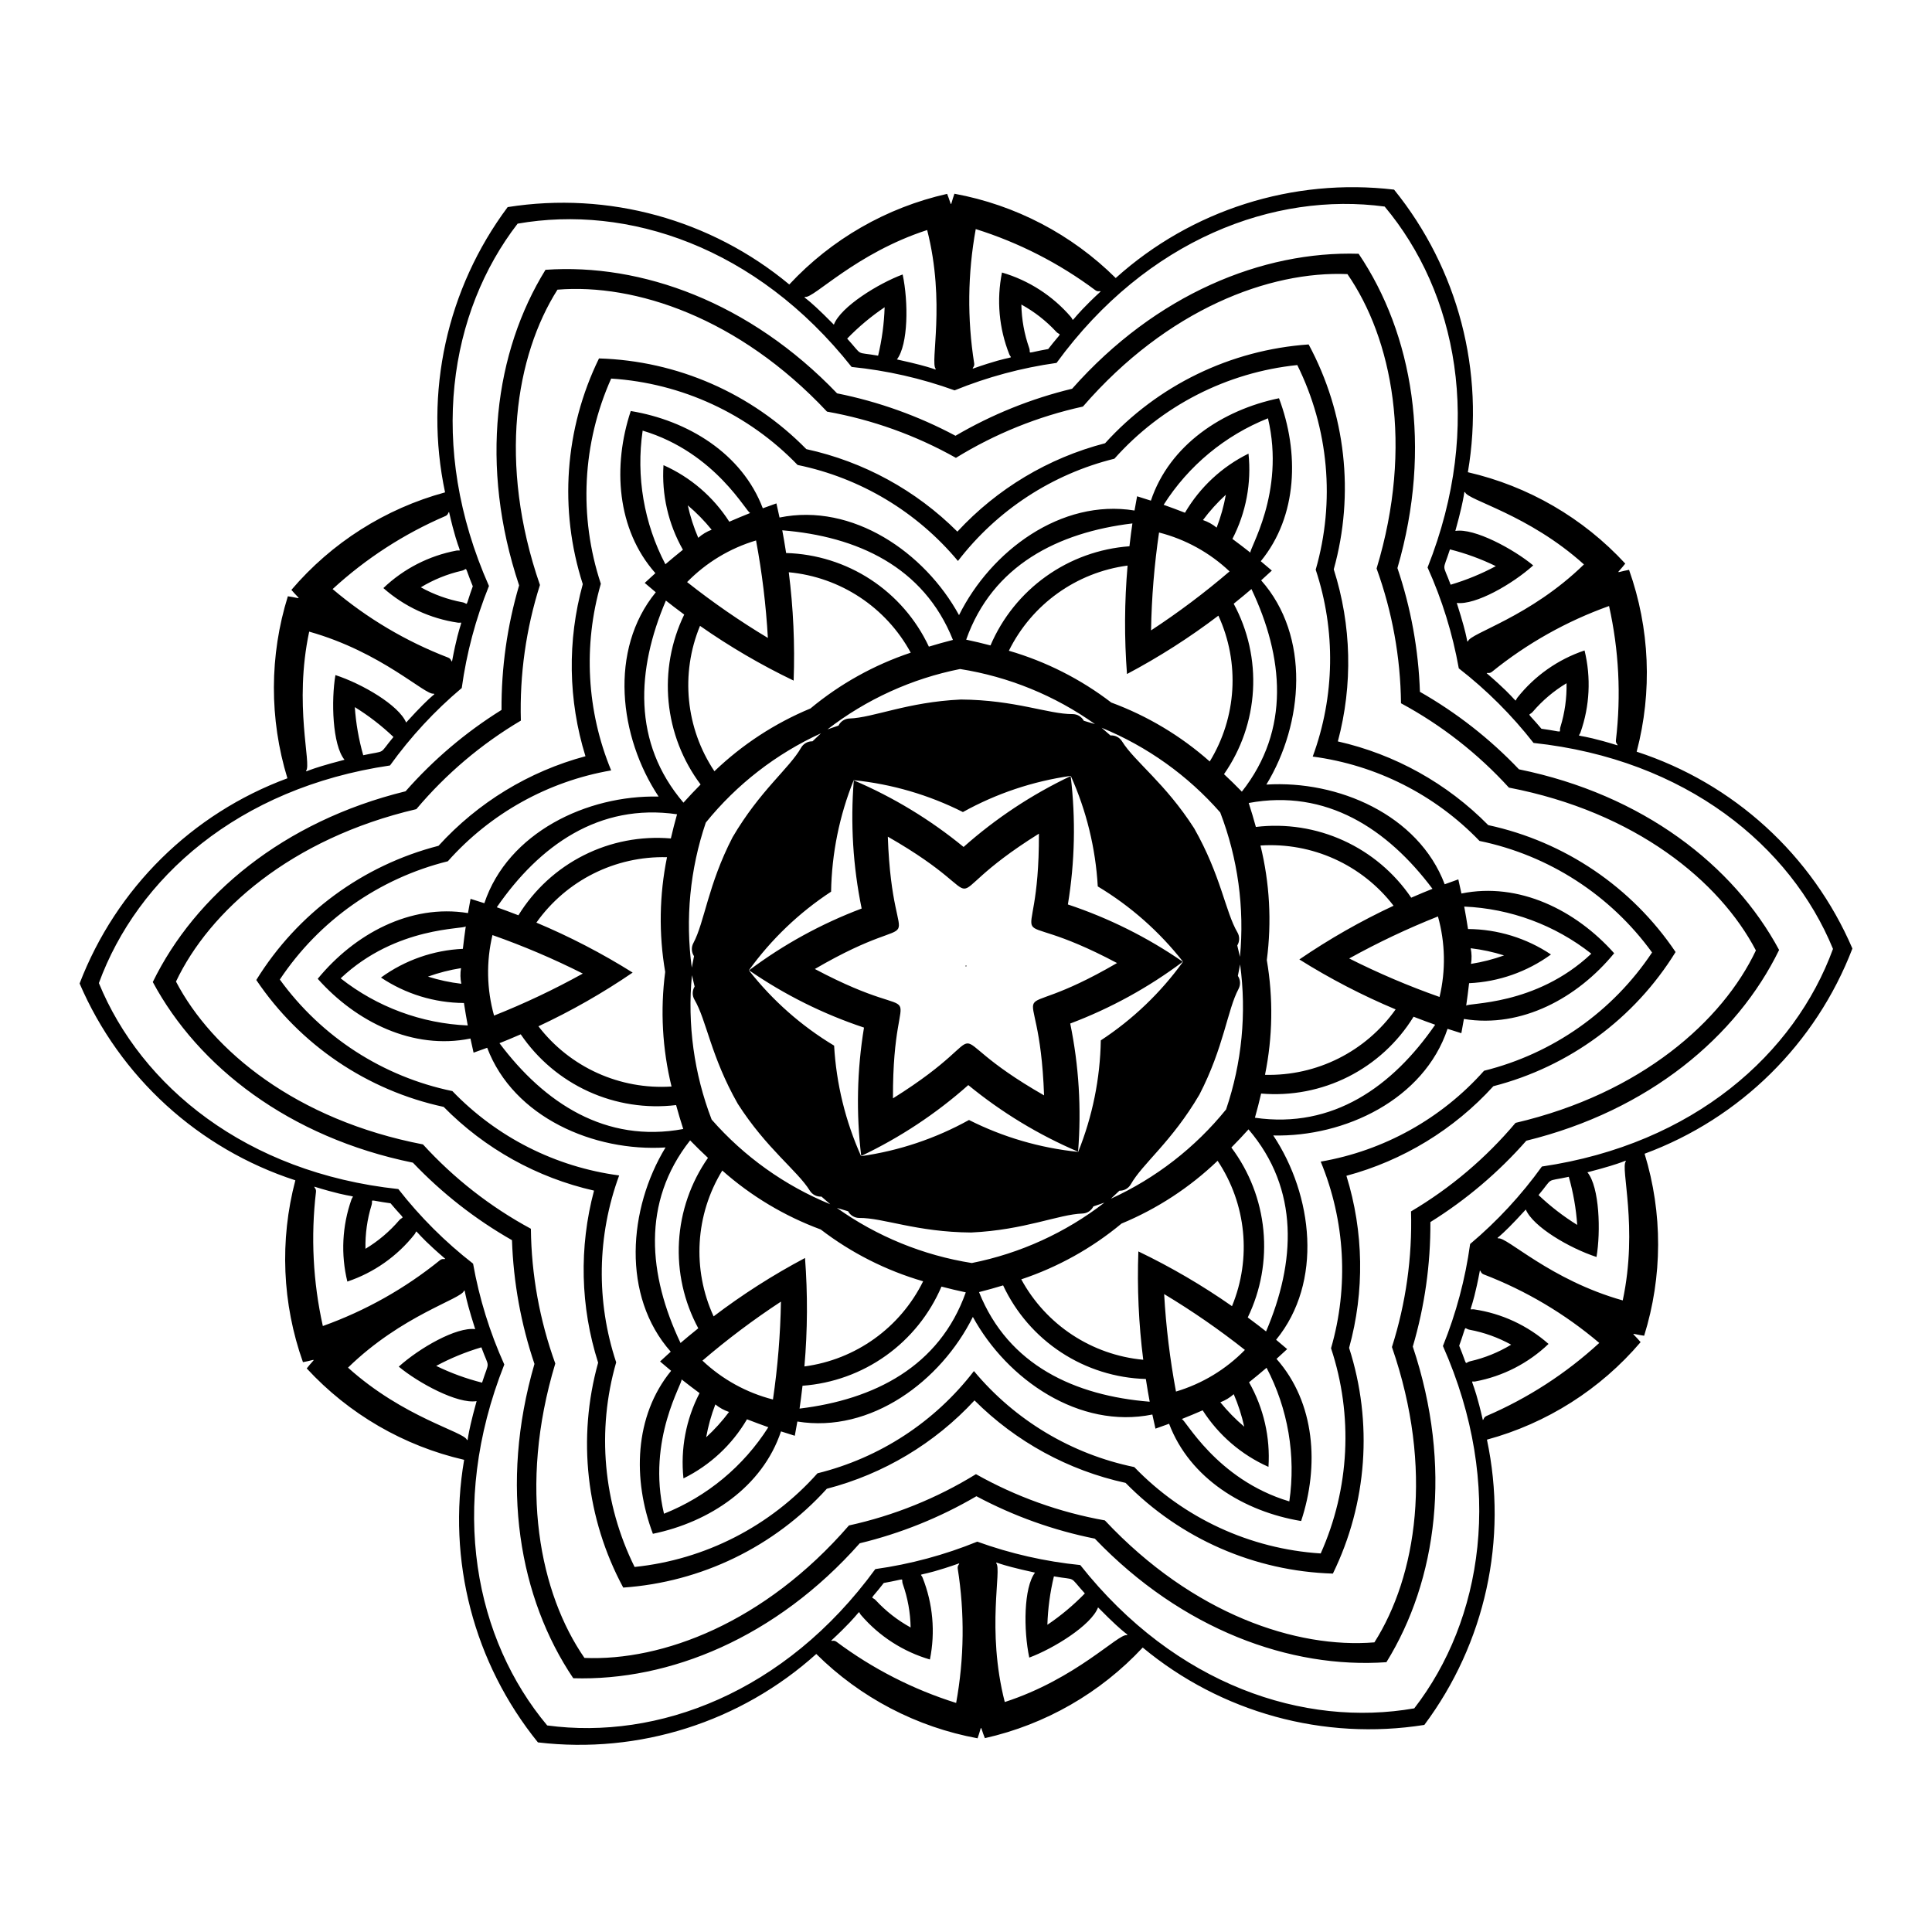 <?xml version="1.0" encoding="UTF-8"?>
<!-- Uploaded to: ICON Repo, www.svgrepo.com, Generator: ICON Repo Mixer Tools -->
<svg fill="#000000" width="800px" height="800px" version="1.1" viewBox="144 144 512 512" xmlns="http://www.w3.org/2000/svg">
 <g>
  <path d="m574.71 293.36c-11.148-12.09-25.684-20.531-41.711-24.219 4.562-26.613-2.562-53.902-19.555-74.887-26.812-3.168-53.691 5.371-73.766 23.43-11.672-11.582-26.57-19.371-42.742-22.344-1.312 3.644-0.48 3.629-1.938 0.039v-0.004c-16.043 3.613-30.621 11.98-41.828 24.016-20.77-17.258-47.965-24.73-74.633-20.508-16.148 21.641-22.195 49.188-16.59 75.598-15.867 4.32-30.059 13.328-40.723 25.844 2.5 2.961 2.902 2.231-0.934 1.695h-0.004c-4.894 15.699-4.934 32.512-0.117 48.234-25.328 9.355-45.395 29.172-55.074 54.379 10.664 24.805 31.496 43.812 57.176 52.164-4.195 15.902-3.492 32.699 2.016 48.191 3.812-0.688 3.383-1.398 1 1.66h0.004c11.148 12.086 25.684 20.527 41.711 24.219-4.562 26.613 2.566 53.898 19.555 74.883 26.816 3.168 53.695-5.371 73.766-23.43 11.672 11.582 26.57 19.371 42.742 22.348 1.312-3.644 0.48-3.629 1.938-0.039 16.043-3.609 30.621-11.98 41.828-24.016 20.77 17.258 47.965 24.73 74.633 20.508 16.148-21.637 22.195-49.184 16.59-75.598 15.867-4.316 30.062-13.324 40.723-25.844-2.5-2.961-2.902-2.231 0.934-1.695h0.004c4.894-15.699 4.938-32.512 0.117-48.234 25.328-9.355 45.398-29.172 55.074-54.379-10.664-24.805-31.496-43.812-57.172-52.164 4.191-15.902 3.488-32.695-2.019-48.191-3.816 0.688-3.383 1.398-1.004-1.656zm-34.305 0.676c-3.812 2.043-7.824 3.691-11.973 4.918-2.188-6.004-2.191-3.106-0.184-9.363h-0.004c4.199 1.055 8.273 2.543 12.16 4.445zm-161.97-68.613c-0.137 4.324-0.715 8.625-1.727 12.832-6.293-1.105-3.781 0.344-8.199-4.519 3.012-3.109 6.336-5.894 9.926-8.312zm-140.41 105.97c3.68 2.281 7.113 4.93 10.246 7.914-4.106 4.894-1.594 3.449-8.016 4.84h0.004c-1.188-4.164-1.934-8.438-2.234-12.754zm21.57 174.58v0.004c3.812-2.047 7.824-3.695 11.973-4.922 2.188 6.004 2.191 3.106 0.184 9.363h0.004c-4.199-1.055-8.273-2.543-12.16-4.441zm161.97 68.613c0.137-4.324 0.715-8.625 1.73-12.832 6.293 1.105 3.781-0.344 8.199 4.519v0.004c-3.012 3.106-6.34 5.891-9.93 8.309zm140.41-105.97c-3.676-2.281-7.109-4.93-10.246-7.91 4.106-4.894 1.594-3.449 8.016-4.84v-0.004c1.184 4.164 1.934 8.438 2.231 12.754zm-4.445-131.97c-0.531 1.719 1.352 1.355-5.035 0.48-4.148-4.934-3.453-3.148-2.281-4.512l0.004-0.004c2.551-2.977 5.566-5.527 8.93-7.547 0.082 3.922-0.461 7.832-1.617 11.582zm-133.64-104.75c1.227 1.32 1.848-0.492-2.102 4.602-6.348 1.125-4.453 1.414-5.047-0.281v-0.004c-1.301-3.699-2-7.582-2.07-11.508 3.438 1.891 6.551 4.316 9.219 7.191zm-157.53 63.359c1.754-0.402 0.496-1.848 2.934 4.117-2.199 6.059-1 4.562-2.769 4.231v0.004c-3.856-0.723-7.57-2.059-11-3.961 3.352-2.035 7.012-3.516 10.836-4.391zm-23.895 168.11c0.531-1.719-1.352-1.355 5.035-0.48 4.148 4.934 3.453 3.148 2.281 4.512-2.555 2.977-5.57 5.527-8.93 7.547-0.086-3.922 0.457-7.832 1.613-11.578zm133.64 104.74c-1.227-1.32-1.848 0.492 2.102-4.602 6.348-1.125 4.453-1.414 5.047 0.281v0.004c1.305 3.699 2.004 7.586 2.07 11.508-3.438-1.887-6.551-4.316-9.219-7.191zm157.53-63.359c-1.754 0.402-0.496 1.848-2.934-4.117 2.199-6.059 1-4.562 2.769-4.231 3.856 0.719 7.57 2.059 11.004 3.957-3.356 2.035-7.016 3.516-10.84 4.391zm-63.789-209.32c-6.594 5.652-13.543 10.871-20.805 15.633 0.148-8.684 0.855-17.348 2.117-25.938 7.004 1.789 13.438 5.336 18.688 10.305zm55.645 112.78v-0.004c-8.191-2.883-16.188-6.289-23.941-10.199 7.594-4.211 15.449-7.93 23.52-11.133 1.953 6.957 2.098 14.301 0.422 21.332zm-69.844 104.57c-1.598-8.535-2.648-17.164-3.137-25.832 7.441 4.469 14.594 9.414 21.402 14.801-5.051 5.172-11.34 8.969-18.266 11.031zm-125.49-8.199-0.004 0.004c6.594-5.652 13.543-10.875 20.805-15.637-0.148 8.684-0.855 17.348-2.117 25.938-7.004-1.789-13.434-5.336-18.688-10.301zm-55.648-112.77c8.191 2.883 16.188 6.289 23.941 10.199-7.594 4.211-15.449 7.93-23.52 11.137-1.953-6.961-2.098-14.305-0.422-21.336zm69.848-104.58c1.598 8.535 2.644 17.164 3.137 25.832-7.445-4.469-14.594-9.414-21.406-14.801 5.055-5.172 11.34-8.969 18.27-11.031zm98.309 35.398h-0.004c8.48-4.492 16.582-9.664 24.223-15.473 5.727 12.457 4.867 26.953-2.293 38.648-7.652-6.781-16.5-12.078-26.094-15.621-8.113-6.219-17.316-10.875-27.137-13.727 6.07-12.297 17.867-20.762 31.461-22.57-0.836 9.562-0.887 19.176-0.16 28.742zm45.676 75.637c8.129 5.098 16.664 9.527 25.512 13.238-7.926 11.191-20.91 17.691-34.617 17.34 2.047-10.02 2.207-20.332 0.48-30.41 1.328-10.137 0.762-20.434-1.68-30.363 13.684-0.895 26.914 5.094 35.273 15.961-8.695 4.059-17.047 8.82-24.969 14.234zm-42.664 77.375c-0.348 9.59 0.082 19.195 1.293 28.715-13.656-1.27-25.777-9.262-32.324-21.312 9.699-3.234 18.711-8.25 26.574-14.785 9.445-3.918 18.074-9.559 25.457-16.637 7.613 11.402 9.047 25.852 3.812 38.527-7.863-5.5-16.16-10.352-24.812-14.508zm-88.34 1.742c-8.48 4.492-16.582 9.668-24.223 15.473-5.727-12.457-4.867-26.953 2.293-38.648 7.656 6.781 16.504 12.078 26.094 15.621 8.117 6.223 17.316 10.875 27.137 13.73-6.066 12.297-17.867 20.758-31.461 22.566 0.836-9.562 0.887-19.172 0.16-28.742zm-45.68-75.637c-8.129-5.098-16.66-9.523-25.512-13.238 7.926-11.188 20.91-17.691 34.617-17.336-2.043 10.016-2.207 20.328-0.48 30.406-1.328 10.137-0.758 20.434 1.68 30.363-13.684 0.895-26.914-5.09-35.273-15.961 8.695-4.059 17.047-8.816 24.969-14.234zm42.664-77.375c0.352-9.59-0.082-19.191-1.289-28.715 13.652 1.27 25.773 9.262 32.32 21.312-9.695 3.238-18.707 8.25-26.574 14.785-9.441 3.918-18.074 9.562-25.453 16.637-7.617-11.402-9.047-25.852-3.816-38.527 7.863 5.504 16.16 10.355 24.812 14.508zm114.54-49.254c-0.535 2.973-1.352 5.891-2.438 8.711-1.078-0.883-2.309-1.562-3.629-2.004 1.805-2.422 3.836-4.668 6.066-6.707zm73.727 122.08c-2.844 1.023-5.777 1.777-8.762 2.246 0.227-1.375 0.199-2.777-0.082-4.144 3 0.352 5.961 0.988 8.844 1.898zm-68.859 124.89c-2.309-1.953-4.426-4.117-6.324-6.465 1.301-0.492 2.504-1.219 3.547-2.144 1.195 2.777 2.125 5.656 2.777 8.609zm-142.59 2.809c0.535-2.973 1.348-5.891 2.434-8.707 1.078 0.879 2.309 1.559 3.629 2-1.805 2.422-3.836 4.668-6.062 6.707zm-73.727-122.08c2.84-1.023 5.773-1.773 8.758-2.246-0.227 1.375-0.195 2.781 0.082 4.144-3-0.352-5.961-0.988-8.84-1.898zm68.859-124.89c2.305 1.949 4.422 4.113 6.324 6.461-1.305 0.492-2.508 1.219-3.551 2.144-1.195-2.773-2.125-5.656-2.773-8.605zm144.67 26.074c2.094-1.684 3.305-2.703 4.703-3.894 8.508 17.918 10.414 37.262-2.539 53.691-1.543-1.574-3.109-3.129-4.731-4.629v-0.004c4.566-6.551 7.227-14.242 7.68-22.219 0.457-7.973-1.316-15.918-5.113-22.945zm-118.61-13.441c-0.41-2.652-0.688-4.215-1.023-6.019 19.773 1.594 37.477 9.613 45.23 29.047-2.133 0.547-4.266 1.129-6.375 1.781h-0.004c-3.387-7.234-8.719-13.383-15.398-17.766-6.68-4.379-14.445-6.816-22.43-7.043zm-70.949 96.004c-2.504-0.973-3.992-1.512-5.727-2.125 11.266-16.328 27.062-27.648 47.77-24.645-0.594 2.125-1.156 4.258-1.645 6.41-7.957-0.68-15.949 0.859-23.082 4.457-7.133 3.594-13.129 9.098-17.316 15.902zm47.668 109.45c-2.094 1.684-3.305 2.703-4.703 3.894-8.508-17.918-10.414-37.262 2.539-53.691 1.543 1.574 3.109 3.129 4.731 4.629h0.004c-4.57 6.551-7.231 14.242-7.684 22.219-0.453 7.977 1.316 15.918 5.113 22.945zm118.61 13.441c0.41 2.652 0.688 4.215 1.023 6.019-19.773-1.594-37.477-9.613-45.23-29.047 2.133-0.547 4.266-1.129 6.375-1.781l0.004-0.004c3.387 7.234 8.719 13.387 15.398 17.766 6.684 4.379 14.445 6.82 22.434 7.043zm70.949-96.008c2.504 0.973 3.992 1.512 5.727 2.125-11.266 16.328-27.062 27.648-47.77 24.645 0.594-2.125 1.156-4.258 1.645-6.41 7.957 0.684 15.949-0.859 23.082-4.453 7.133-3.598 13.129-9.102 17.316-15.906zm-41.793-50.297c-0.574-2.133-1.219-4.242-1.895-6.344 20.57-3.816 36.801 6.875 48.703 22.746-1.648 0.656-3.121 1.254-5.637 2.348v0.004c-4.484-6.602-10.695-11.84-17.957-15.148-7.262-3.309-15.293-4.555-23.215-3.602zm-70.328-48.102c-2.133-0.57-4.285-1.066-6.441-1.527 6.981-19.723 24.355-28.434 44.051-30.805-0.254 1.758-0.473 3.328-0.785 6.055-7.957 0.582-15.602 3.34-22.098 7.977-6.492 4.633-11.59 10.965-14.727 18.301zm-76.824 36.855c-1.559 1.562-3.066 3.18-4.543 4.812-13.59-15.906-12.445-35.309-4.652-53.551 1.395 1.102 2.648 2.074 4.852 3.707v0.004c-3.477 7.18-4.906 15.18-4.141 23.121 0.766 7.945 3.703 15.523 8.484 21.906zm-6.492 84.957c0.574 2.133 1.219 4.242 1.895 6.344-20.57 3.816-36.801-6.875-48.703-22.746 1.648-0.656 3.121-1.254 5.637-2.348 4.484 6.602 10.695 11.84 17.957 15.148 7.262 3.309 15.293 4.555 23.215 3.602zm70.328 48.105c2.133 0.57 4.285 1.066 6.441 1.527-6.981 19.723-24.355 28.434-44.051 30.805 0.254-1.758 0.473-3.328 0.785-6.055 7.957-0.582 15.602-3.34 22.098-7.977 6.496-4.633 11.59-10.965 14.727-18.301zm76.824-36.855c1.559-1.562 3.066-3.18 4.543-4.812 13.59 15.91 12.449 35.309 4.652 53.551-1.395-1.102-2.648-2.074-4.852-3.707 3.477-7.184 4.91-15.184 4.141-23.125-0.766-7.941-3.699-15.52-8.484-21.906zm9.699-193.25c4.711 19.828-5.316 35.074-4.629 35.621-1.582-1.254-3.184-2.465-4.793-3.66 3.602-6.953 5.082-14.809 4.262-22.598-7.023 3.461-12.879 8.906-16.836 15.664-1.867-0.727-3.75-1.43-5.652-2.102 6.578-10.355 16.254-18.379 27.648-22.926zm85.688 141.88c-14.816 13.992-33.035 12.934-33.16 13.801 0.293-1.996 0.543-3.988 0.773-5.981 7.82-0.355 15.367-3.004 21.699-7.609-6.508-4.352-14.152-6.695-21.984-6.746-0.305-1.98-0.637-3.961-1.008-5.945v-0.004c12.262 0.523 24.047 4.891 33.684 12.484zm-80.027 145.15c-19.527-5.836-27.719-22.141-28.535-21.816 1.875-0.742 3.727-1.523 5.566-2.32v-0.004c4.223 6.594 10.285 11.805 17.441 14.988 0.512-7.812-1.277-15.605-5.148-22.414 1.562-1.254 3.113-2.531 4.644-3.844 5.691 10.871 7.801 23.266 6.031 35.41zm-165.72 3.266c-4.711-19.828 5.316-35.074 4.629-35.621 1.582 1.254 3.184 2.465 4.793 3.66-3.602 6.953-5.082 14.812-4.262 22.598 7.023-3.461 12.879-8.906 16.836-15.664 1.867 0.727 3.75 1.43 5.652 2.102h0.004c-6.582 10.359-16.254 18.379-27.652 22.926zm-85.688-141.88c14.816-13.992 33.035-12.934 33.16-13.801-0.293 1.996-0.543 3.988-0.773 5.981-7.82 0.359-15.367 3.004-21.699 7.609 6.512 4.352 14.152 6.699 21.984 6.746 0.305 1.98 0.637 3.961 1.008 5.945v0.004c-12.262-0.52-24.043-4.891-33.68-12.484zm80.031-145.15c19.527 5.836 27.719 22.141 28.535 21.816-1.875 0.742-3.727 1.523-5.566 2.32l-0.004 0.004c-4.223-6.594-10.285-11.805-17.441-14.988-0.512 7.816 1.277 15.609 5.148 22.414-1.562 1.254-3.113 2.531-4.644 3.844-5.691-10.871-7.801-23.266-6.027-35.41zm249.46 35.453c-14.309 13.961-30.117 18.195-30.727 20.363-0.504 0.207 0.387 0.371-2.981-10.156 4.934 0.625 14.688-4.93 20.258-9.941-5.215-4.332-15.629-9.969-20.633-9.137 2.953-10.66 2.07-10.453 2.578-10.266 0.691 2.144 16.75 5.84 31.5 19.141zm-174.06-88.613c4.938 19.371 0.699 35.18 2.269 36.793-0.066 0.504 0.523-0.148-10.285-2.5 3.008-3.961 3.074-15.184 1.52-22.516-6.359 2.352-16.449 8.551-18.227 13.301-8.164-8.301-8.105-6.945-7.602-7.363 2.199 0.469 13.434-11.59 32.324-17.715zm-163.77 106.43c19.242 5.41 30.816 16.984 32.996 16.43 0.504 0.387 0.379-0.797-7.305 7.656-1.926-4.586-11.613-10.254-18.738-12.574-1.145 6.68-0.82 18.52 2.406 22.438-10.707 2.773-10.09 3.406-10.18 2.902 1.508-1.672-3.32-17.43 0.82-36.852zm10.285 195.05c14.309-13.961 30.117-18.195 30.727-20.363 0.504-0.207-0.387-0.371 2.981 10.156-4.934-0.625-14.688 4.93-20.258 9.941 5.215 4.332 15.629 9.969 20.633 9.137-2.953 10.66-2.07 10.453-2.578 10.266-0.695-2.144-16.754-5.84-31.504-19.141zm174.05 88.613c-4.938-19.371-0.699-35.18-2.269-36.793 0.066-0.504-0.523 0.148 10.285 2.5-3.008 3.961-3.074 15.184-1.52 22.516 6.359-2.352 16.449-8.551 18.227-13.301 8.164 8.301 8.105 6.945 7.602 7.363-2.199-0.469-13.43 11.59-32.324 17.715zm163.77-106.43c-19.242-5.41-30.816-16.984-32.996-16.43-0.504-0.387-0.379 0.797 7.305-7.656 1.926 4.586 11.613 10.254 18.738 12.574 1.145-6.68 0.82-18.52-2.406-22.438 10.707-2.773 10.09-3.406 10.18-2.902-1.508 1.676 3.32 17.43-0.82 36.852zm-1.812-148.45c-0.07 0.895 0.48 1.02 0.438 1.355-11.859-3.664-10.445-1.762-9.824-3.422l-0.004 0.004c2.461-6.984 2.836-14.539 1.082-21.734-7.023 2.359-13.207 6.707-17.805 12.516-1.07 1.41 1.297 1.594-8.137-6.484 0.262-0.219 0.664 0.18 1.379-0.355 9.293-7.527 19.793-13.43 31.055-17.453 2.609 11.672 3.223 23.699 1.816 35.578zm-137.93-119.25c0.738 0.508 1.121 0.09 1.395 0.301-9.102 8.438-6.75 8.164-7.875 6.801v-0.004c-4.824-5.621-11.176-9.723-18.285-11.801-1.469 7.258-0.797 14.789 1.938 21.676 0.684 1.633 2.027-0.324-9.684 3.805-0.059-0.336 0.488-0.484 0.383-1.375-1.875-11.812-1.734-23.855 0.41-35.621 11.41 3.578 22.137 9.062 31.719 16.219zm-172.25 59.828c0.809-0.387 0.641-0.926 0.957-1.059 2.758 12.102 3.695 9.926 1.949 10.219h0.004c-7.281 1.367-14.008 4.816-19.363 9.934 5.551 4.902 12.41 8.086 19.738 9.164 1.754 0.223 0.734-1.918-1.547 10.289-0.32-0.117-0.176-0.664-0.996-1.02-11.168-4.285-21.527-10.426-30.645-18.168 8.805-8.094 18.914-14.641 29.902-19.359zm-34.309 179.08c0.07-0.895-0.48-1.02-0.438-1.355 11.859 3.664 10.445 1.762 9.824 3.422l0.004-0.004c-2.461 6.988-2.836 14.539-1.082 21.734 7.023-2.356 13.211-6.707 17.805-12.516 1.07-1.41-1.297-1.594 8.137 6.484-0.262 0.219-0.664-0.18-1.379 0.355-9.293 7.527-19.793 13.43-31.055 17.457-2.609-11.672-3.223-23.703-1.816-35.578zm137.93 119.25c-0.738-0.508-1.121-0.09-1.395-0.301 9.102-8.438 6.75-8.164 7.875-6.801h0.004c4.82 5.625 11.172 9.723 18.281 11.805 1.469-7.262 0.797-14.793-1.934-21.676-0.684-1.633-2.027 0.324 9.684-3.805 0.059 0.336-0.488 0.484-0.383 1.375v-0.004c1.871 11.812 1.73 23.855-0.414 35.621-11.41-3.578-22.133-9.062-31.719-16.215zm172.25-59.828c-0.809 0.387-0.641 0.926-0.957 1.059-2.758-12.102-3.695-9.926-1.949-10.219l-0.004-0.004c7.281-1.363 14.008-4.816 19.367-9.934-5.555-4.902-12.414-8.086-19.742-9.16-1.754-0.223-0.734 1.918 1.547-10.289 0.32 0.117 0.176 0.664 0.996 1.02v-0.004c11.168 4.285 21.527 10.43 30.645 18.168-8.805 8.094-18.914 14.641-29.902 19.363zm-118.6-154.32c0.148 36.777-11.777 17.031 20.703 34.281-31.777 18.52-20.637-1.688-19.336 35.07-31.926-18.258-8.859-18.715-40.043 0.789-0.148-36.777 11.777-17.031-20.703-34.281 31.777-18.52 20.637 1.688 19.336-35.07 31.926 18.258 8.859 18.711 40.043-0.793zm42.52 69.18c6.508-12.582 7.414-22.488 10.383-28.035v-0.008c0.586-1.098 0.516-2.426-0.176-3.457 0.203-1.012 0.402-2.023 0.594-3.035v-0.004c1.746 12.93 0.477 26.086-3.719 38.441-8.207 10.137-18.656 18.234-30.52 23.656 0.754-0.699 1.504-1.41 2.25-2.125 1.242 0.039 2.402-0.613 3.019-1.691 3.133-5.523 10.836-11.25 18.168-23.746zm-60.465 36.512c14.152-0.656 23.18-4.824 29.473-5.027 1.242-0.043 2.359-0.766 2.906-1.883 0.98-0.328 1.957-0.664 2.926-1.004-10.32 7.981-22.352 13.457-35.145 16.004-12.887-2.043-25.121-7.039-35.75-14.605 0.984 0.301 1.973 0.598 2.965 0.887 0.59 1.094 1.734 1.773 2.977 1.77 6.348-0.051 15.16 3.758 29.648 3.859zm-61.855-34.105c7.644 11.926 15.77 17.664 19.09 23.012h-0.004c0.66 1.055 1.848 1.66 3.086 1.574 0.773 0.684 1.551 1.363 2.332 2.031-12.07-4.949-22.828-12.629-31.43-22.438-4.676-12.176-6.465-25.273-5.227-38.262 0.23 1.004 0.469 2.004 0.715 3.012h-0.004c-0.652 1.059-0.668 2.391-0.039 3.465 3.215 5.473 4.32 15.008 11.48 27.605zm-1.391-70.621c-6.508 12.582-7.414 22.488-10.383 28.035h-0.004c-0.586 1.098-0.516 2.43 0.18 3.461-0.203 1.012-0.402 2.023-0.594 3.035-1.75-12.93-0.477-26.086 3.715-38.438 8.207-10.141 18.656-18.238 30.52-23.66-0.754 0.699-1.504 1.41-2.25 2.125-1.242-0.039-2.402 0.613-3.019 1.695-3.133 5.519-10.836 11.246-18.168 23.746zm60.465-36.516c-14.152 0.656-23.18 4.824-29.473 5.027l-0.004-0.004c-1.242 0.043-2.359 0.766-2.906 1.883-0.98 0.328-1.957 0.664-2.926 1.004 10.32-7.977 22.352-13.453 35.145-16 12.887 2.039 25.125 7.039 35.75 14.602-0.984-0.301-1.973-0.598-2.965-0.887h0.004c-0.59-1.094-1.738-1.773-2.981-1.766-6.348 0.047-15.16-3.762-29.648-3.863zm61.855 34.105c-7.644-11.926-15.77-17.664-19.09-23.012v-0.004c-0.66-1.055-1.844-1.66-3.086-1.574-0.773-0.684-1.551-1.363-2.332-2.031 12.07 4.949 22.828 12.629 31.43 22.438 4.676 12.176 6.465 25.273 5.231 38.262-0.23-1.004-0.469-2.004-0.715-3.012 0.652-1.059 0.668-2.391 0.043-3.465-3.215-5.473-4.324-15.008-11.48-27.605zm19.148-11.566c9.863-16.211 11.699-39.359-1.379-54.125 0.957-0.855 1.898-1.719 2.828-2.59-0.965-0.832-1.941-1.66-2.93-2.477 9.828-12.016 10.219-28.855 4.828-43.191-15 3.09-29.031 12.41-33.949 27.137-1.219-0.402-2.438-0.785-3.656-1.156-0.242 1.25-0.469 2.508-0.68 3.773-19.469-3.18-38.066 10.727-46.508 27.723-9.105-16.648-28.234-29.812-47.566-25.867-0.262-1.258-0.539-2.504-0.828-3.746-1.203 0.418-2.406 0.852-3.609 1.297-5.492-14.52-19.879-23.281-34.992-25.777-4.824 14.535-3.766 31.348 6.527 42.969-0.957 0.855-1.898 1.719-2.828 2.59 0.965 0.832 1.941 1.66 2.93 2.477-12.488 15.273-9.742 38.328 0.754 54.141-18.973-0.438-39.938 9.547-46.184 28.258-1.219-0.402-2.438-0.785-3.656-1.156-0.242 1.25-0.469 2.508-0.68 3.773-15.32-2.5-30.102 5.578-39.82 17.414 10.176 11.445 25.262 18.934 40.473 15.832 0.262 1.258 0.539 2.504 0.828 3.746 1.203-0.418 2.406-0.852 3.609-1.297 6.981 18.449 28.324 27.602 47.262 26.418-9.863 16.211-11.699 39.359 1.379 54.125-0.957 0.855-1.898 1.719-2.828 2.59 0.965 0.832 1.941 1.66 2.93 2.477-9.828 12.016-10.219 28.855-4.828 43.191 15-3.09 29.031-12.41 33.949-27.137 1.219 0.402 2.438 0.785 3.656 1.156 0.242-1.25 0.469-2.508 0.68-3.773 19.469 3.18 38.066-10.727 46.508-27.723 9.105 16.648 28.234 29.812 47.566 25.867 0.262 1.258 0.539 2.504 0.828 3.746 1.203-0.418 2.406-0.852 3.609-1.297 5.492 14.52 19.879 23.281 34.992 25.777 4.824-14.535 3.766-31.348-6.527-42.969 0.957-0.855 1.898-1.719 2.828-2.59-0.965-0.832-1.941-1.66-2.93-2.477 12.488-15.273 9.742-38.328-0.754-54.141 18.973 0.438 39.938-9.547 46.184-28.258 1.219 0.402 2.438 0.785 3.656 1.156 0.242-1.25 0.469-2.508 0.68-3.773 15.32 2.5 30.102-5.578 39.82-17.414-10.176-11.445-25.262-18.934-40.473-15.832-0.262-1.258-0.539-2.504-0.828-3.746-1.203 0.418-2.406 0.852-3.609 1.297-6.981-18.453-28.324-27.605-47.262-26.418zm8.195-111.18c8.336 16.836 10.078 36.18 4.879 54.23 5.356 16.125 5.078 33.586-0.789 49.527 16.84 2.231 32.426 10.113 44.203 22.355 18.395 3.805 34.707 14.348 45.727 29.562-10.41 15.637-26.293 26.816-44.527 31.344-11.285 12.695-26.547 21.188-43.285 24.078 6.488 15.699 7.453 33.137 2.738 49.457 5.906 17.832 4.93 37.23-2.738 54.383-18.746-1.199-36.371-9.363-49.406-22.891-16.637-3.426-31.621-12.395-42.496-25.445-10.352 13.469-24.969 23.023-41.461 27.098-12.492 14.031-29.777 22.887-48.465 24.82-8.336-16.836-10.078-36.18-4.879-54.23-5.356-16.121-5.074-33.586 0.789-49.527-16.84-2.231-32.426-10.113-44.199-22.355-18.398-3.801-34.711-14.348-45.727-29.562 10.41-15.637 26.293-26.816 44.523-31.34 11.285-12.699 26.547-21.188 43.285-24.082-6.488-15.699-7.453-33.137-2.738-49.457-5.906-17.832-4.93-37.23 2.738-54.383 18.75 1.199 36.371 9.363 49.406 22.895 16.637 3.422 31.621 12.395 42.496 25.445 10.352-13.469 24.969-23.027 41.461-27.102 12.492-14.031 29.777-22.887 48.465-24.82zm10.75 99.738c4.008-14.992 3.633-30.816-1.086-45.602 5.566-19.98 3.18-41.336-6.652-59.598-20.691 1.43-40.023 10.812-53.949 26.184-15.02 3.898-28.605 12.027-39.141 23.422-10.977-10.969-24.871-18.555-40.031-21.863-14.523-14.809-34.211-23.422-54.945-24.035-9.105 18.633-10.645 40.07-4.297 59.812-4.133 14.957-3.883 30.789 0.711 45.609-14.984 4.019-28.504 12.262-38.945 23.738-20.086 5.172-37.391 17.914-48.289 35.562 11.586 17.203 29.379 29.254 49.652 33.629 10.887 11.059 24.719 18.758 39.852 22.188-4.008 14.988-3.633 30.816 1.086 45.598-5.566 19.98-3.18 41.34 6.652 59.602 20.691-1.434 40.027-10.816 53.953-26.188 15.02-3.898 28.602-12.027 39.137-23.418 10.98 10.965 24.871 18.555 40.035 21.859 14.52 14.809 34.207 23.422 54.941 24.039 9.105-18.637 10.645-40.07 4.297-59.816 4.133-14.957 3.887-30.785-0.711-45.605 14.984-4.023 28.504-12.262 38.945-23.742 20.086-5.168 37.391-17.914 48.289-35.559-11.586-17.203-29.379-29.258-49.652-33.633-10.887-11.055-24.719-18.758-39.852-22.184zm2.539-123.84c11.742 16.973 17.641 45.25 7.727 78.016 4.148 11.457 6.336 23.531 6.469 35.715 10.723 5.789 20.391 13.348 28.598 22.352 33.59 6.473 55.887 24.844 65.453 43.152-8.828 18.652-30.367 37.898-63.703 45.699h0.004c-7.848 9.32-17.211 17.254-27.695 23.461 0.344 12.18-1.363 24.332-5.059 35.945 11.188 32.324 6.426 60.82-4.644 78.262-20.57 1.68-48.004-7.348-71.426-32.316v-0.004c-12-2.137-23.547-6.277-34.168-12.254-10.375 6.391-21.754 10.984-33.656 13.59-22.402 25.852-49.461 35.977-70.098 35.105-11.742-16.973-17.641-45.25-7.727-78.016-4.148-11.457-6.336-23.531-6.469-35.715-10.723-5.789-20.391-13.348-28.598-22.352-33.59-6.473-55.887-24.844-65.453-43.152 8.828-18.652 30.367-37.898 63.703-45.699h-0.004c7.848-9.32 17.211-17.254 27.695-23.461-0.344-12.18 1.367-24.332 5.059-35.941-11.188-32.324-6.426-60.82 4.644-78.262 20.57-1.68 48.004 7.348 71.426 32.316h0.004c11.996 2.137 23.547 6.281 34.164 12.254 10.375-6.387 21.754-10.984 33.656-13.59 22.402-25.852 49.461-35.977 70.098-35.105zm19.207 110.7h0.004c-0.375-11.164-2.383-22.215-5.961-32.797 9.348-32.148 3.981-62.156-10.281-83.293-25.469-0.777-53.719 10.688-75.922 35.762v0.004c-10.859 2.621-21.273 6.82-30.914 12.465-9.859-5.258-20.43-9.047-31.383-11.238-23.164-24.168-51.84-34.523-77.273-32.742-13.406 21.668-17.605 51.863-6.992 83.633-3.156 10.715-4.727 21.836-4.66 33.004-9.484 5.906-18.047 13.172-25.426 21.559-32.512 7.977-55.816 27.633-66.992 50.551 12.059 22.445 36.113 41.176 68.934 47.871 7.699 8.09 16.547 15.012 26.254 20.539 0.375 11.164 2.383 22.215 5.957 32.797-9.348 32.148-3.981 62.156 10.281 83.293 25.469 0.777 53.719-10.688 75.922-35.762 10.859-2.625 21.277-6.824 30.918-12.469 9.855 5.258 20.43 9.047 31.383 11.238 23.164 24.168 51.84 34.523 77.273 32.742 13.406-21.668 17.605-51.863 6.992-83.633l-0.004 0.004c3.156-10.719 4.727-21.836 4.664-33.008 9.48-5.906 18.047-13.172 25.422-21.559 32.516-7.977 55.82-27.633 66.992-50.551-12.059-22.445-36.113-41.176-68.934-47.871v0.004c-7.699-8.094-16.547-15.016-26.25-20.543zm-9.34-128.6c18.953 22.641 26.395 57.746 11.371 95.645v0.004c3.852 8.535 6.629 17.516 8.273 26.73 7.391 5.746 14.047 12.387 19.809 19.766 40.449 4.336 68.168 27.332 79.359 54.586-10.133 27.73-36.809 51.73-77.145 57.672-5.469 7.602-11.855 14.496-19.02 20.531-1.277 9.273-3.699 18.355-7.207 27.035 16.469 37.199 10.41 72.699-7.594 96.02-29.082 5.094-63.207-6.012-88.52-37.977v0.004c-9.316-0.934-18.484-3.019-27.289-6.203-8.672 3.527-17.746 5.973-27.02 7.273-23.98 32.863-57.754 45.367-86.953 41.434-18.953-22.641-26.395-57.746-11.371-95.645v-0.004c-3.852-8.535-6.629-17.512-8.273-26.73-7.391-5.746-14.047-12.383-19.809-19.766-40.449-4.336-68.168-27.332-79.359-54.586 10.133-27.73 36.809-51.73 77.145-57.672h0.004c5.465-7.602 11.852-14.496 19.016-20.527 1.277-9.277 3.699-18.359 7.211-27.039-16.469-37.199-10.41-72.699 7.594-96.02 29.082-5.094 63.207 6.012 88.52 37.977l-0.004-0.004c9.32 0.938 18.484 3.019 27.289 6.203 8.672-3.527 17.746-5.973 27.02-7.273 23.98-32.863 57.754-45.367 86.953-41.434zm-83.953 184.95h0.004c1.852-11.25 2.098-22.703 0.738-34.023-10.301 4.891-19.852 11.215-28.379 18.785-8.812-7.231-18.609-13.172-29.094-17.652-0.914 11.363-0.215 22.801 2.082 33.969-10.668 4.019-20.715 9.531-29.836 16.371 9.387 6.473 19.637 11.586 30.457 15.18-1.852 11.25-2.102 22.703-0.738 34.023 10.297-4.891 19.852-11.215 28.375-18.785 8.816 7.231 18.609 13.172 29.094 17.652 0.914-11.363 0.215-22.801-2.078-33.965 10.668-4.023 20.711-9.535 29.832-16.371-9.383-6.477-19.637-11.586-30.453-15.184zm0.766-34.07 0.004-0.004c4.152 9.246 6.578 19.172 7.152 29.293 8.688 5.215 16.344 11.984 22.594 19.961-5.93 8.219-13.316 15.285-21.789 20.84-0.176 10.133-2.207 20.148-5.992 29.551-10.086-1.027-19.895-3.891-28.941-8.453-8.863 4.914-18.555 8.164-28.59 9.586-4.152-9.246-6.574-19.172-7.152-29.289-8.688-5.219-16.344-11.984-22.59-19.965 5.926-8.219 13.312-15.281 21.789-20.84 0.172-10.133 2.203-20.148 5.992-29.547 10.082 1.023 19.891 3.887 28.941 8.449 8.863-4.914 18.551-8.164 28.586-9.586z"/>
  <path d="m400.07 399.95c0.047-0.199 0.07-0.188-0.074-0.039-0.148-0.141-0.125-0.152-0.07 0.043-0.188 0.059-0.195 0.031 0 0.086-0.047 0.199-0.07 0.188 0.074 0.039 0.141 0.133 0.125 0.156 0.07-0.043 0.188-0.059 0.199-0.031 0-0.086z"/>
 </g>
</svg>